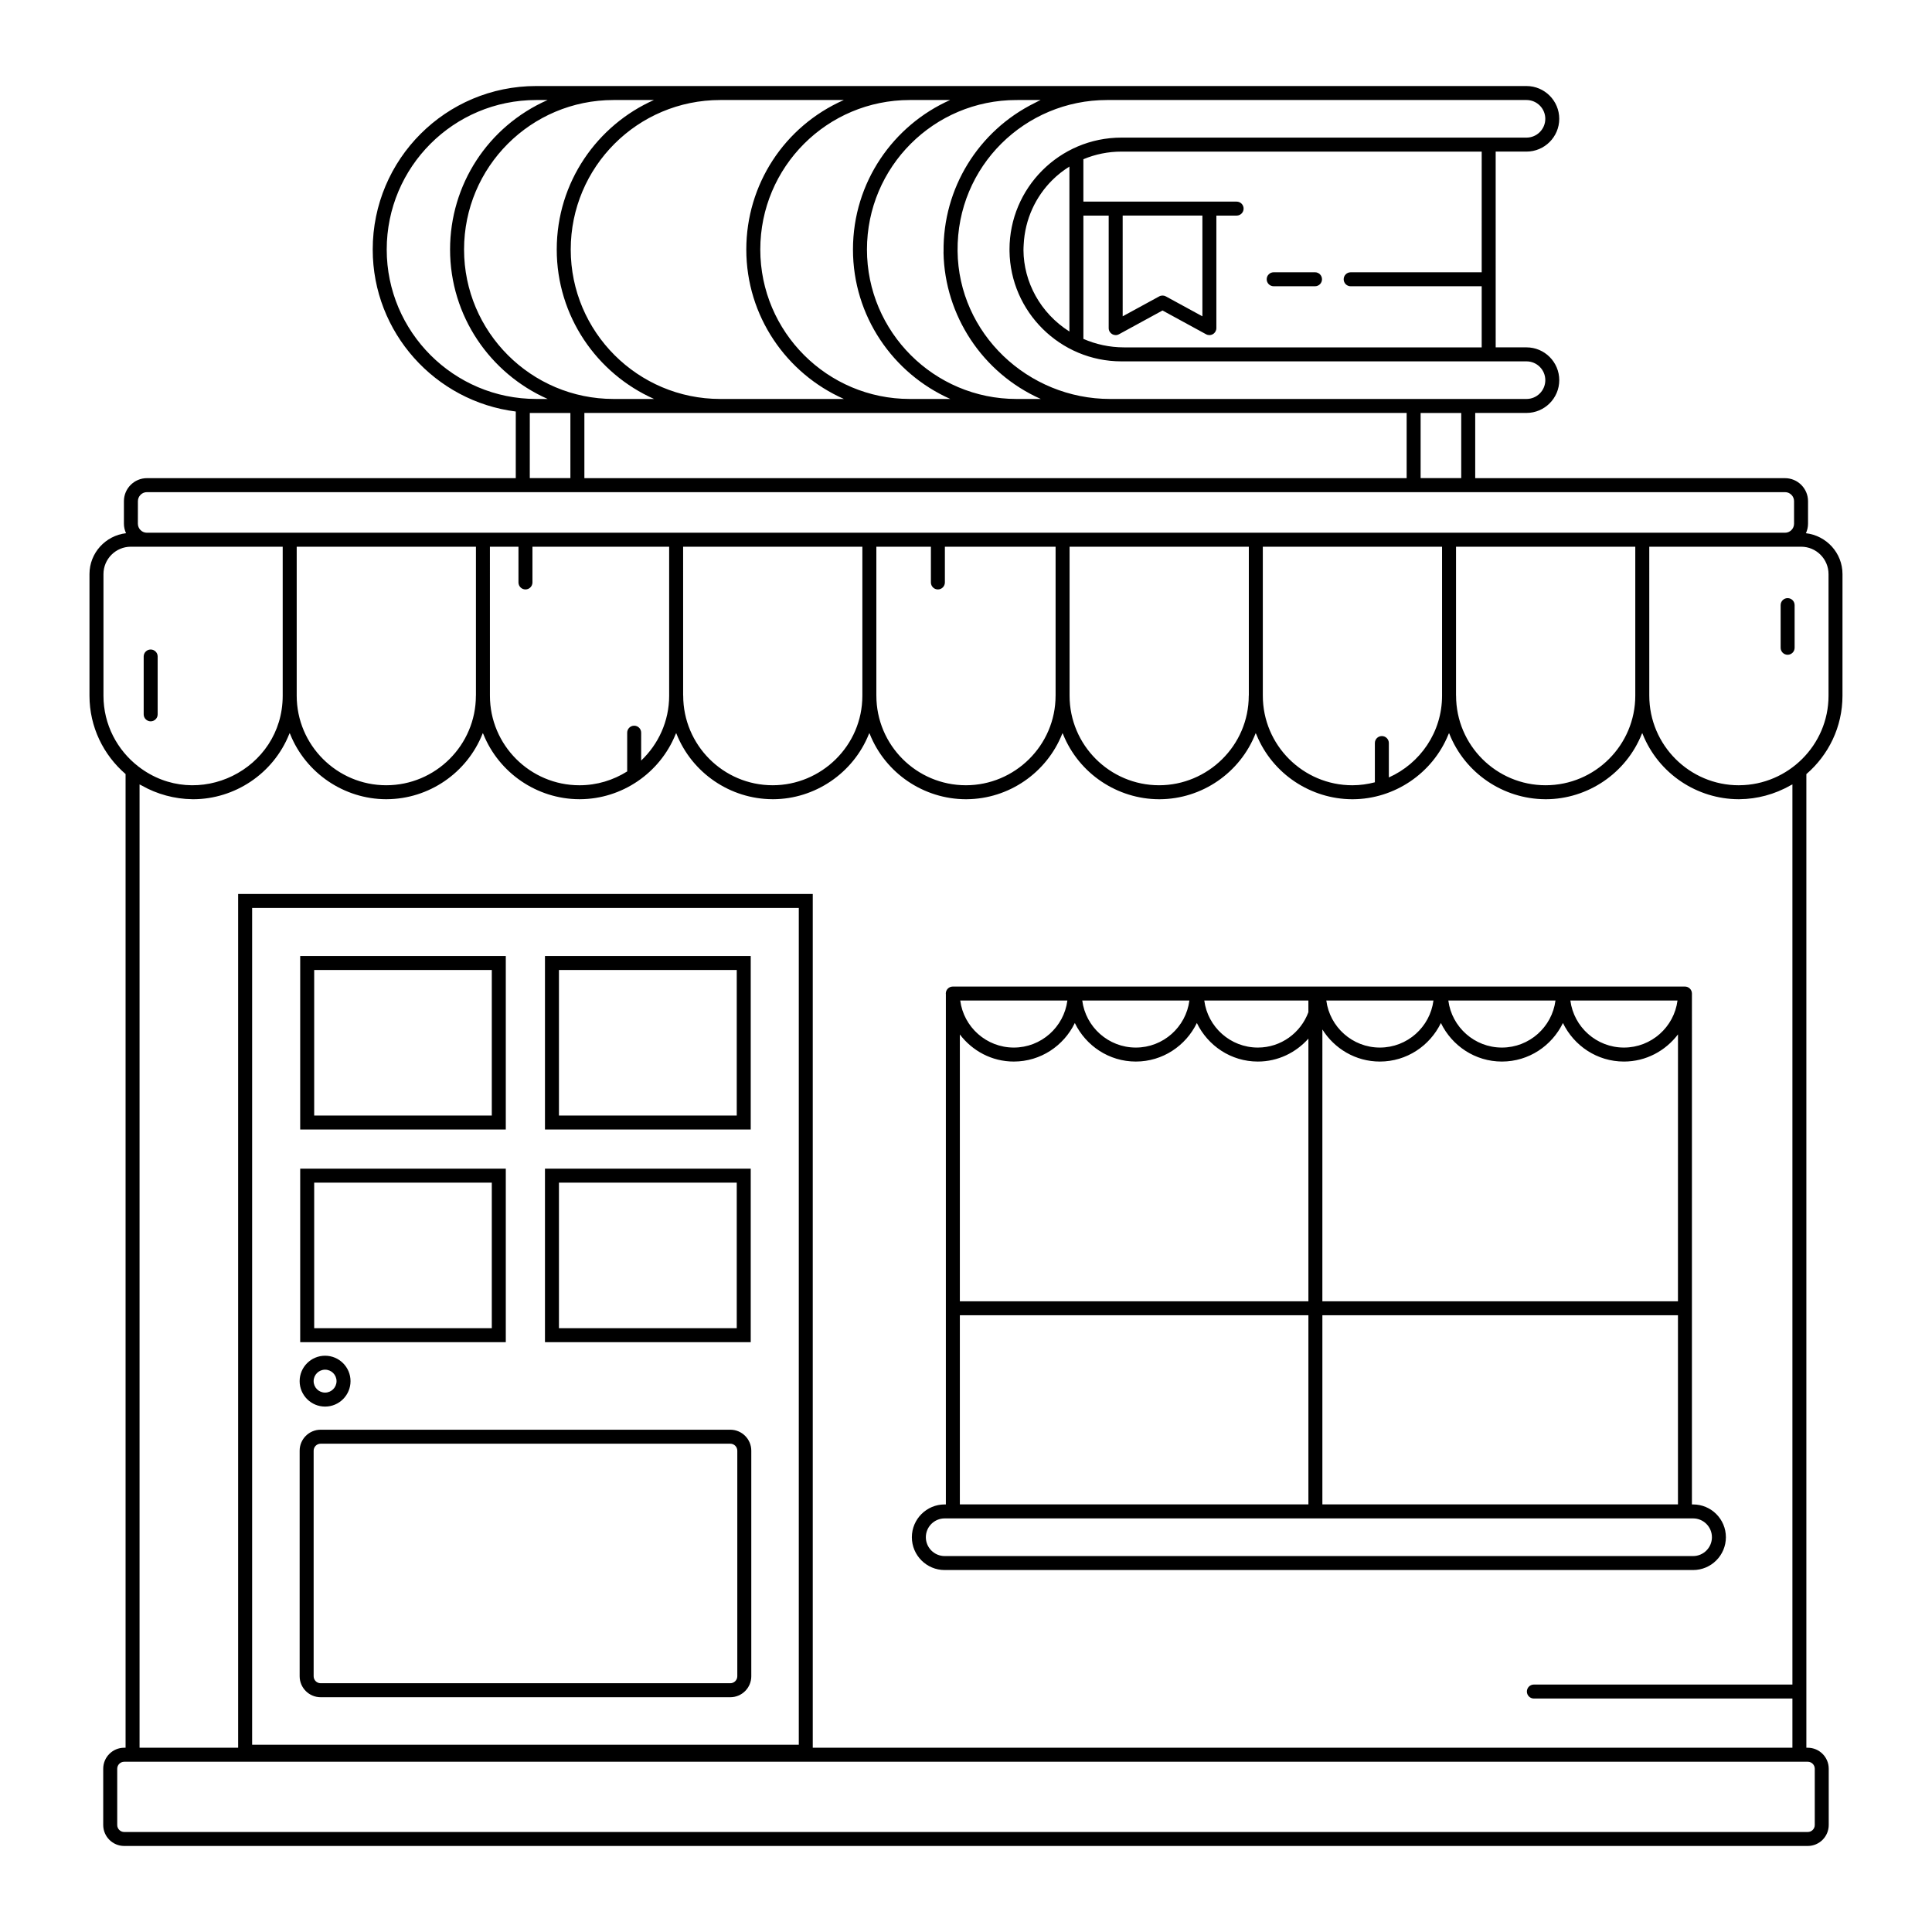 <?xml version="1.0" encoding="UTF-8"?>
<!-- Uploaded to: SVG Repo, www.svgrepo.com, Generator: SVG Repo Mixer Tools -->
<svg fill="#000000" width="800px" height="800px" version="1.1" viewBox="144 144 512 512" xmlns="http://www.w3.org/2000/svg">
 <g>
  <path d="m617.74 302.51c-1.023 0-1.852 0.828-1.852 1.852v11.305c0 1.023 0.828 1.852 1.852 1.852 1.023 0 1.852-0.828 1.852-1.852v-11.305c0-1.023-0.828-1.852-1.852-1.852z"/>
  <path d="m632.28 296.14c0-5.609-4.254-10.195-9.695-10.832 0.355-0.773 0.562-1.621 0.562-2.527v-5.961c0-3.363-2.738-6.102-6.102-6.102h-82.098v-17.285h13.586c4.789 0 8.688-3.894 8.688-8.688 0-4.789-3.894-8.691-8.688-8.691h-8.16l-0.004-51.879h8.16c4.789 0 8.688-3.894 8.688-8.688 0-4.789-3.894-8.688-8.688-8.688h-262.43c-23.93 0-43.324 19.375-43.324 43.32 0 22.047 16.574 40.262 37.914 42.938l-0.004 17.66h-97.742c-3.363 0-6.102 2.738-6.102 6.102v5.961c0 0.902 0.211 1.754 0.562 2.527-5.438 0.637-9.688 5.223-9.688 10.828v32.234c0 8.297 3.719 15.73 9.566 20.766v258.03l-0.367 0.004c-3.062 0-5.559 2.492-5.559 5.559v14.914c0 3.062 2.492 5.559 5.559 5.559h446.16c3.062 0 5.559-2.492 5.559-5.559v-14.914c0-3.062-2.492-5.559-5.559-5.559h-0.367v-258.02c5.848-5.035 9.57-12.473 9.57-20.773zm-111.8-25.434v-17.258h10.762v17.258zm16.184-54.547h-34.723c-1.023 0-1.852 0.828-1.852 1.852 0 1.023 0.828 1.852 1.852 1.852h34.723v16.195h-94.793c-3.824 0-7.461-0.816-10.762-2.246v-32.676h6.703v29.816c0 1.402 1.512 2.305 2.738 1.625l11.531-6.293 11.531 6.293c0.273 0.152 0.582 0.227 0.887 0.227 0.324 0 0.656-0.086 0.945-0.262 0.562-0.332 0.906-0.938 0.906-1.59v-29.816h5.367c1.023 0 1.852-0.828 1.852-1.852s-0.828-1.852-1.852-1.852h-40.609v-11.234c3.144-1.32 6.547-2.019 10.062-2.019h95.496zm-113.84-24.387c1.398-1.402 2.945-2.602 4.582-3.629v43.715c-7.769-4.926-12.113-13.168-12.176-21.551-0.004-0.496 0.031-0.984 0.055-1.477 0.332-6.793 3.219-12.738 7.539-17.059zm18.695 9.359h21.129v26.695l-9.676-5.277c-0.273-0.152-0.582-0.227-0.887-0.227-0.305 0-0.613 0.074-0.887 0.227l-9.676 5.277zm107.02-30.625c2.746 0 4.981 2.234 4.981 4.981s-2.234 4.981-4.981 4.981h-107.36c-16.402 0-29.652 13.344-29.652 29.652 0 0.066 0.008 0.133 0.012 0.203 0 0.062-0.008 0.121-0.008 0.184 0.199 16.121 13.445 29.258 29.648 29.258h0.703 106.66c2.746 0 4.981 2.234 4.981 4.984 0 2.746-2.234 4.981-4.981 4.981h-110.36c-21.77 0-40.184-17.348-40.414-39.195-0.234-22.57 17.977-40.027 39.582-40.027zm-128.77 0c-0.535 0.238-1.047 0.527-1.574 0.789-14.93 7.387-24.332 22.613-24.141 39.352 0 0.121-0.012 0.234-0.012 0.355 0.332 16.523 10.242 31.828 25.777 38.727h-6.449c-21.844 0-39.617-17.766-39.617-39.605 0-21.875 17.715-39.617 39.617-39.617zm-23.973 0c-14.988 6.66-25.75 21.738-25.75 39.617 0 17.652 10.613 32.867 25.793 39.605h-10.738c-21.844 0-39.617-17.766-39.617-39.605 0-21.883 17.715-39.617 39.617-39.617zm-28.176 0c-15.855 7.004-25.844 22.492-25.844 39.617 0 17.668 10.652 32.879 25.863 39.605h-32.773c-21.844 0-39.617-17.766-39.617-39.605 0-21.887 17.719-39.617 39.617-39.617zm-50.328 0c-14.961 6.648-25.75 21.711-25.75 39.617 0 17.652 10.613 32.867 25.793 39.605h-10.738c-21.844 0-39.617-17.766-39.617-39.605 0-21.883 17.715-39.617 39.617-39.617zm-70.809 39.617c0-21.887 17.719-39.617 39.617-39.617h3.016c-15.855 7.004-25.844 22.492-25.844 39.617 0 17.668 10.652 32.879 25.863 39.605h-3.035c-21.844 0-39.617-17.766-39.617-39.605zm48.676 43.324v17.258h-10.762l0.004-17.258zm3.707-0.016h217.91v17.285h-217.91zm-118.32 23.391c0-1.324 1.078-2.398 2.398-2.398h434.1c1.324 0 2.398 1.074 2.398 2.398v5.961c0 1.324-1.074 2.398-2.398 2.398h-191.45-242.66c-1.32 0-2.398-1.074-2.398-2.398zm396.82 51.535c0 13.039-10.602 23.742-23.773 23.742-13.035 0-23.719-10.594-23.719-23.742 0-0.02-0.012-0.035-0.012-0.055v-39.418h47.504zm-126.19 23.742c-13.078 0-23.727-10.645-23.727-23.727v-39.488h47.504v39.383c0 0.031-0.02 0.059-0.02 0.09 0 13.273-10.898 23.742-23.758 23.742zm-51.207 0c-13.078 0-23.723-10.633-23.723-23.742 0-0.008-0.004-0.016-0.004-0.027v-39.445h14.457v9.469c0 1.023 0.828 1.852 1.852 1.852 1.023 0 1.852-0.828 1.852-1.852v-9.469h29.34v39.453c0 0.008-0.004 0.012-0.004 0.02 0 13.215-10.824 23.742-23.77 23.742zm-51.203 0c-13.109 0-23.711-10.68-23.711-23.742 0-0.027-0.016-0.051-0.016-0.082l-0.004-39.391h47.5v39.488c0.004 13.273-10.898 23.727-23.77 23.727zm-102.41 0c-13.051 0-23.727-10.629-23.727-23.742v-39.473h47.5v39.418c0 0.02-0.012 0.035-0.012 0.055 0 13.145-10.723 23.742-23.762 23.742zm35.043-63.215v9.469c0 1.023 0.828 1.852 1.852 1.852s1.852-0.828 1.852-1.852v-9.469h36.23v39.488c0 6.766-2.859 12.859-7.422 17.188l0.004-7.391c0-1.023-0.828-1.852-1.852-1.852s-1.852 0.828-1.852 1.852v10.266c-3.668 2.309-7.992 3.668-12.648 3.668-13.082 0-23.727-10.645-23.727-23.727l-0.004-39.492zm244.76 0v39.488c0 9.648-5.797 17.957-14.102 21.66v-9.117c0-1.023-0.828-1.852-1.852-1.852-1.023 0-1.852 0.828-1.852 1.852v10.402c-1.91 0.496-3.902 0.785-5.965 0.785-13.086 0-23.727-10.645-23.727-23.727l-0.004-39.492zm-354.74 39.488v-32.234c0-4 3.254-7.254 7.25-7.254h40.25v39.473c0 19.652-22.684 30.773-38.219 18.797-5.633-4.344-9.281-11.137-9.281-18.781zm453.51 284.36v14.914c0 1.02-0.832 1.852-1.852 1.852h-446.16c-1.023 0-1.852-0.832-1.852-1.852v-14.914c0-1.02 0.832-1.852 1.852-1.852h446.16c1.02 0 1.852 0.832 1.852 1.852zm-5.922-260.86v238.55h-68.516c-1.023 0-1.852 0.828-1.852 1.852 0 1.023 0.828 1.852 1.852 1.852h68.516v13.031h-259.62v-226.24h-152.28v226.25h-26.125v-255.29c0.195 0.117 0.41 0.199 0.609 0.312 3.965 2.266 8.719 3.559 13.324 3.606 0.086 0 0.168 0.016 0.254 0.016 0.035 0 0.066-0.008 0.098-0.008 10.875-0.035 21.156-6.699 25.387-17.293 0.031-0.082 0.082-0.152 0.113-0.234 0.031 0.082 0.082 0.156 0.113 0.238 4.172 10.438 14.371 17.246 25.402 17.285 0.039 0 0.078 0.008 0.117 0.008 0.051 0 0.098-0.012 0.148-0.012 11.066-0.066 21.191-6.906 25.332-17.355 0.023-0.059 0.055-0.109 0.078-0.164 0.043 0.113 0.113 0.219 0.16 0.332 4.113 10.172 14.125 17.133 25.336 17.188 0.047 0 0.09 0.012 0.137 0.012 0.043 0 0.086-0.012 0.129-0.012 11.098-0.051 21.129-6.906 25.289-17.145 0.051-0.129 0.129-0.246 0.18-0.375 0.016 0.043 0.043 0.078 0.059 0.121 4.144 10.496 14.305 17.332 25.391 17.398 0.051 0 0.102 0.012 0.152 0.012 0.039 0 0.074-0.008 0.113-0.008 11.051-0.039 21.191-6.887 25.348-17.242 0.039-0.098 0.098-0.184 0.137-0.281 0.027 0.066 0.066 0.125 0.09 0.191 4.172 10.492 14.355 17.297 25.438 17.336 0.035 0 0.07 0.008 0.105 0.008 0.055 0 0.105-0.012 0.16-0.012 11.148-0.07 21.18-6.973 25.301-17.301 0.031-0.074 0.074-0.141 0.102-0.215 0.039 0.098 0.098 0.188 0.137 0.285 4.234 10.523 14.469 17.188 25.371 17.234 0.043 0 0.082 0.012 0.125 0.012 0.047 0 0.094-0.012 0.141-0.012 11.176-0.059 21.27-6.981 25.379-17.434 0.012-0.031 0.027-0.055 0.039-0.086 0.055 0.145 0.141 0.273 0.199 0.414 4.289 10.508 14.504 17.051 25.301 17.105 0.047 0 0.094 0.012 0.141 0.012 0.043 0 0.082-0.008 0.125-0.012 10.988-0.047 21.117-6.84 25.305-17.176 0.047-0.117 0.117-0.227 0.164-0.344 0.02 0.055 0.055 0.102 0.074 0.156 4.168 10.516 14.332 17.285 25.355 17.359 0.059 0 0.109 0.012 0.168 0.012 0.035 0 0.066-0.008 0.098-0.008 11.027-0.035 21.207-6.836 25.387-17.293 0.031-0.082 0.082-0.152 0.113-0.234 0.031 0.082 0.082 0.156 0.113 0.238 4.234 10.59 14.477 17.246 25.406 17.285 0.039 0 0.074 0.008 0.113 0.008 0.078 0 0.156-0.016 0.234-0.016 4.469-0.039 9.227-1.254 13.391-3.648 0.18-0.094 0.367-0.164 0.539-0.266zm-408.19 254.5v-221.76h144.87v221.76zm417.76-278c0 13.129-10.746 23.648-23.625 23.723-0.051 0-0.098 0.008-0.148 0.008-13.047 0-23.727-10.625-23.727-23.742l-0.004-39.477h40.25c4 0 7.254 3.254 7.254 7.254z"/>
  <path d="m183.93 335.16c1.023 0 1.852-0.828 1.852-1.852v-15.328c0-1.023-0.828-1.852-1.852-1.852-1.023 0-1.852 0.828-1.852 1.852v15.328c0 1.023 0.828 1.852 1.852 1.852z"/>
  <path d="m337.54 522.89h-108.57c-3.062 0-5.559 2.492-5.559 5.559v59.773c0 3.062 2.492 5.559 5.559 5.559h108.57c3.062 0 5.559-2.492 5.559-5.559v-59.773c0-3.066-2.496-5.559-5.559-5.559zm1.852 65.332c0 1.02-0.832 1.852-1.852 1.852h-108.57c-1.023 0-1.852-0.832-1.852-1.852v-59.773c0-1.02 0.832-1.852 1.852-1.852h108.57c1.023 0 1.852 0.832 1.852 1.852z"/>
  <path d="m278.04 397.35h-54.484v45.98h54.484zm-3.707 42.277h-47.07v-38.57h47.07z"/>
  <path d="m278.04 453.71h-54.484v45.98h54.484zm-3.707 42.277h-47.07v-38.574h47.07z"/>
  <path d="m342.95 397.35h-54.527v45.98h54.527zm-3.703 42.277h-47.121v-38.57h47.121z"/>
  <path d="m342.95 453.71h-54.527v45.98h54.527zm-3.703 42.277h-47.121v-38.574h47.121z"/>
  <path d="m592.69 542.69h-0.316l0.004-135.39c0-1.023-0.828-1.852-1.852-1.852h-194.03c-1.023 0-1.852 0.828-1.852 1.852 0 0.062 0.016 0.117 0.02 0.18v135.21h-0.316c-4.797 0-8.695 3.898-8.695 8.691 0 4.797 3.898 8.695 8.695 8.695h198.34c4.793 0 8.691-3.898 8.691-8.695 0.004-4.793-3.898-8.691-8.691-8.691zm-194.32-50.137h92.371v50.121h-92.371zm96.074 0h94.234v50.121h-94.234zm94.23-3.703h-94.234l0.004-72.031c3.188 5.086 8.805 8.504 15.238 8.504 7.129 0 13.25-4.195 16.172-10.215 2.922 6.019 9.039 10.215 16.168 10.215 7.129 0 13.25-4.195 16.172-10.215 2.922 6.019 9.039 10.215 16.168 10.215 5.859 0 11.023-2.856 14.32-7.199zm-0.117-79.699c-0.91 7.027-6.93 12.465-14.199 12.465s-13.285-5.441-14.195-12.465zm-32.34 0c-0.91 7.027-6.93 12.465-14.199 12.465s-13.285-5.441-14.195-12.465zm-32.336 0c-0.91 7.027-6.93 12.465-14.199 12.465-7.269 0-13.285-5.441-14.195-12.465zm-33.145 0v3.09c-2.023 5.461-7.242 9.375-13.395 9.375-7.269 0-13.285-5.441-14.195-12.465zm-31.535 0c-0.91 7.027-6.93 12.465-14.195 12.465-7.269 0-13.289-5.441-14.199-12.465zm-32.336 0c-0.91 7.027-6.93 12.465-14.195 12.465-7.269 0-13.289-5.441-14.199-12.465zm-14.195 16.172c7.129 0 13.246-4.195 16.168-10.215 2.922 6.019 9.043 10.215 16.172 10.215 7.129 0 13.246-4.195 16.168-10.215 2.922 6.019 9.039 10.215 16.168 10.215 5.34 0 10.094-2.379 13.395-6.082v69.609h-92.371v-70.707c3.293 4.332 8.449 7.18 14.301 7.18zm180.02 131.05h-198.34c-2.75 0-4.992-2.238-4.992-4.992 0-2.75 2.238-4.988 4.992-4.988h198.34c2.75 0 4.988 2.238 4.988 4.988s-2.238 4.992-4.988 4.992z"/>
  <path d="m481.54 219.86h10.953c1.023 0 1.852-0.828 1.852-1.852 0-1.023-0.828-1.852-1.852-1.852h-10.953c-1.023 0-1.852 0.828-1.852 1.852 0 1.023 0.828 1.852 1.852 1.852z"/>
  <path d="m230.15 516.76c3.719 0 6.742-3.023 6.742-6.742 0-3.715-3.023-6.738-6.742-6.738s-6.742 3.023-6.742 6.738c0.004 3.715 3.027 6.742 6.742 6.742zm0-9.781c1.676 0 3.035 1.359 3.035 3.035s-1.363 3.039-3.035 3.039c-1.676 0-3.035-1.363-3.035-3.039 0-1.672 1.363-3.035 3.035-3.035z"/>
 </g>
</svg>